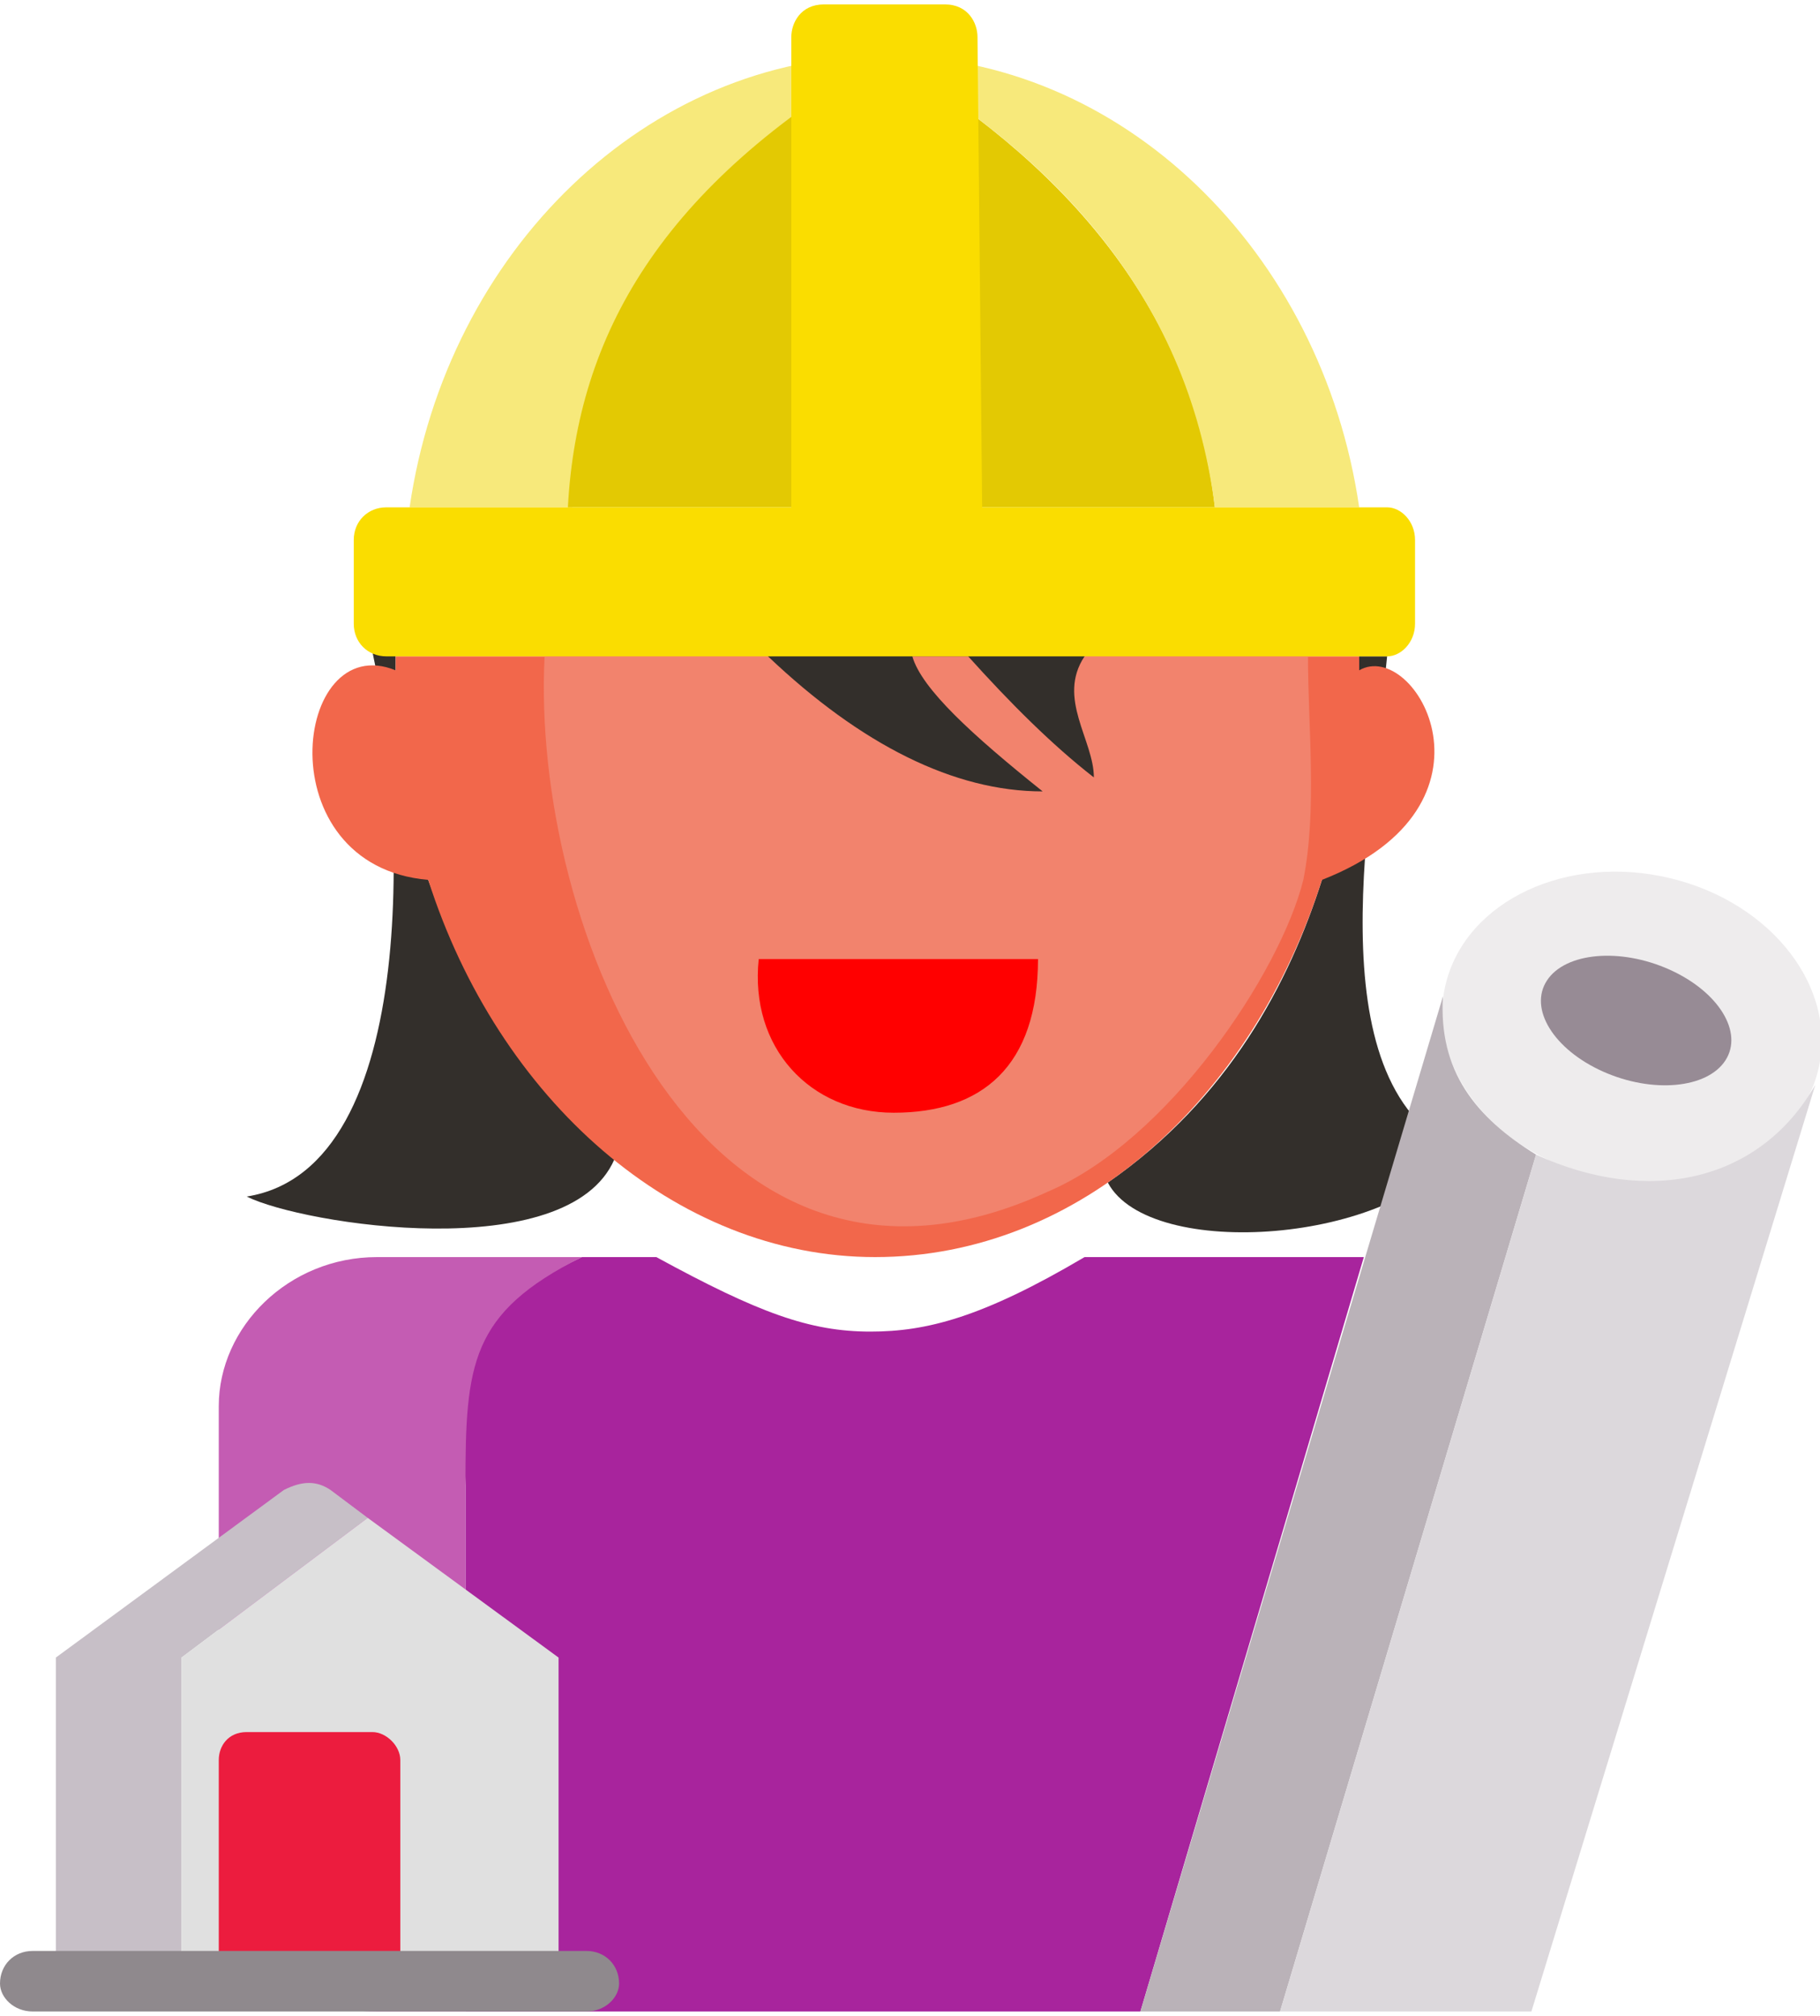 <?xml version="1.0" encoding="UTF-8"?>
<!DOCTYPE svg PUBLIC "-//W3C//DTD SVG 1.1//EN" "http://www.w3.org/Graphics/SVG/1.1/DTD/svg11.dtd">
<!-- Creator: CorelDRAW 2018 (64 Bit) -->
<svg xmlns="http://www.w3.org/2000/svg" xml:space="preserve" width="84px" height="93px" version="1.1" style="shape-rendering:geometricPrecision; text-rendering:geometricPrecision; image-rendering:optimizeQuality; fill-rule:evenodd; clip-rule:evenodd"
viewBox="0 0 3.91 4.31"
 xmlns:xlink="http://www.w3.org/1999/xlink">
 <defs>
  <style type="text/css">
   <![CDATA[
    .fil0 {fill:#332F2B}
    .fil9 {fill:#8F898D}
    .fil14 {fill:#978B95}
    .fil1 {fill:#A8249D}
    .fil15 {fill:#BAB2B8}
    .fil2 {fill:#C45CB3}
    .fil6 {fill:#C7BFC7}
    .fil16 {fill:#DCD8DC}
    .fil7 {fill:#E0E0E0}
    .fil11 {fill:#E3C903}
    .fil8 {fill:#EC1C3E}
    .fil13 {fill:#EEECED}
    .fil3 {fill:#F2674B}
    .fil4 {fill:#F2836D}
    .fil10 {fill:#F7E97B}
    .fil12 {fill:#FADD00}
    .fil5 {fill:red}
   ]]>
  </style>
 </defs>
 <g id="Capa_x0020_1">
  <path class="fil0" d="M3.13 2.46c-0.13,0.2 -0.66,0.24 -0.75,0.07 0.26,-0.18 0.39,-0.43 0.46,-0.65l0.08 -0.45 0 -0.03 0.06 0c-0.03,0.31 -0.16,0.91 0.15,1.06z"/>
  <path class="fil0" d="M0.53 2.56c0.12,0.06 0.69,0.15 0.79,-0.08 -0.23,-0.19 -0.33,-0.41 -0.4,-0.6l-0.07 -0.45 0 -0.03 -0.05 -0.01c0.07,0.32 0.11,1.11 -0.27,1.17z"/>
 </g>
 <g id="Capa_x0020_1_0">
  <path class="fil1" d="M1.25 2.69l0.16 0c0.22,0.12 0.33,0.16 0.46,0.16 0.12,0 0.24,-0.03 0.46,-0.16l0.6 0 -0.48 1.62 -1.45 0 0 -1.13c-0.01,-0.29 0,-0.37 0.25,-0.49l0 0z"/>
  <path class="fil2" d="M0.81 2.69l0.44 0c-0.24,0.12 -0.25,0.23 -0.25,0.49l0 1.13 -0.19 0c-0.19,0 -0.34,-0.14 -0.34,-0.32l0 -0.98c0,-0.17 0.15,-0.32 0.34,-0.32z"/>
  <path class="fil3" d="M2.92 1.4c0,0.01 0,0.02 0,0.03 0.12,-0.07 0.33,0.29 -0.08,0.45 -0.15,0.47 -0.52,0.81 -0.96,0.81 -0.43,0 -0.81,-0.34 -0.96,-0.81 -0.35,-0.03 -0.29,-0.54 -0.07,-0.45 0,-0.01 0,-0.02 0,-0.03l2.07 0z"/>
  <path class="fil4" d="M1.17 1.4l1.64 0c0,0.15 0.02,0.33 -0.01,0.48 -0.05,0.2 -0.29,0.56 -0.55,0.67 -0.74,0.34 -1.11,-0.57 -1.08,-1.15z"/>
  <path class="fil5" d="M1.63 2.05l0.6 0c0,0.23 -0.12,0.33 -0.31,0.33 -0.18,0 -0.31,-0.14 -0.29,-0.33l0 0z"/>
  <path class="fil6" d="M0.12 4.19l0.27 0 0 -0.64 0.4 -0.3 -0.08 -0.06c-0.03,-0.02 -0.06,-0.02 -0.1,0l-0.49 0.36 0 0.64z"/>
  <polygon class="fil7" points="1.2,4.19 1.2,3.55 0.79,3.25 0.39,3.55 0.39,4.19 "/>
  <path class="fil8" d="M0.47 4.19l0.39 0 0 -0.42c0,-0.03 -0.03,-0.06 -0.06,-0.06l-0.27 0c-0.04,0 -0.06,0.03 -0.06,0.06l0 0.42 0 0z"/>
  <path class="fil9" d="M0.07 4.18l1.19 0c0.04,0 0.07,0.03 0.07,0.07l0 0c0,0.03 -0.03,0.06 -0.07,0.06l-1.19 0c-0.04,0 -0.07,-0.03 -0.07,-0.06l0 0c0,-0.04 0.03,-0.07 0.07,-0.07z"/>
  <path class="fil0" d="M2.47 1.34l-0.14 0.06c-0.06,0.09 0.02,0.18 0.02,0.26 -0.09,-0.07 -0.18,-0.16 -0.27,-0.26l-0.12 0c0.02,0.07 0.13,0.17 0.28,0.29 -0.19,0 -0.39,-0.1 -0.59,-0.29l-0.06 -0.06 0.88 0z"/>
  <g id="_1956167561008">
   <path class="fil10" d="M1.9 0.11c-0.35,0.21 -0.65,0.5 -0.67,0.97l-0.35 0c0.08,-0.55 0.51,-0.97 1.02,-0.97z"/>
   <path class="fil11" d="M1.9 0.11c0.37,0.22 0.66,0.53 0.71,0.97l-1.39 0c0.02,-0.37 0.2,-0.69 0.68,-0.97l0 0z"/>
   <path class="fil10" d="M1.9 0.11c0.35,0.21 0.65,0.5 0.71,0.97l0.31 0c-0.08,-0.55 -0.51,-0.97 -1.02,-0.97l0 0z"/>
   <path class="fil12" d="M0.83 1.08l0.87 0 0 -1.01c0,-0.03 0.02,-0.07 0.07,-0.07l0.26 0c0.05,0 0.07,0.04 0.07,0.07l0.01 1.01 0.87 0c0.03,0 0.06,0.03 0.06,0.07l0 0.18c0,0.04 -0.03,0.07 -0.06,0.07l-2.15 0c-0.04,0 -0.07,-0.03 -0.07,-0.07l0 -0.18c0,-0.04 0.03,-0.07 0.07,-0.07z"/>
  </g>
  <ellipse class="fil13" transform="matrix(1.079 0.259 -0.242 0.94 3.506 2.196)" rx="0.37" ry="0.34"/>
  <ellipse class="fil14" transform="matrix(0.518 0.232 -0.21 0.322 3.515 2.182)" rx="0.37" ry="0.34"/>
  <path class="fil15" d="M2.45 4.31l0.3 0 0.55 -1.84c-0.13,-0.08 -0.21,-0.18 -0.2,-0.34l-0.65 2.18 0 0z"/>
  <path class="fil16" d="M3.9 2.32l-0.61 1.99 -0.54 0 0.55 -1.84c0.24,0.11 0.48,0.06 0.6,-0.15z"/>
 </g>
</svg>
